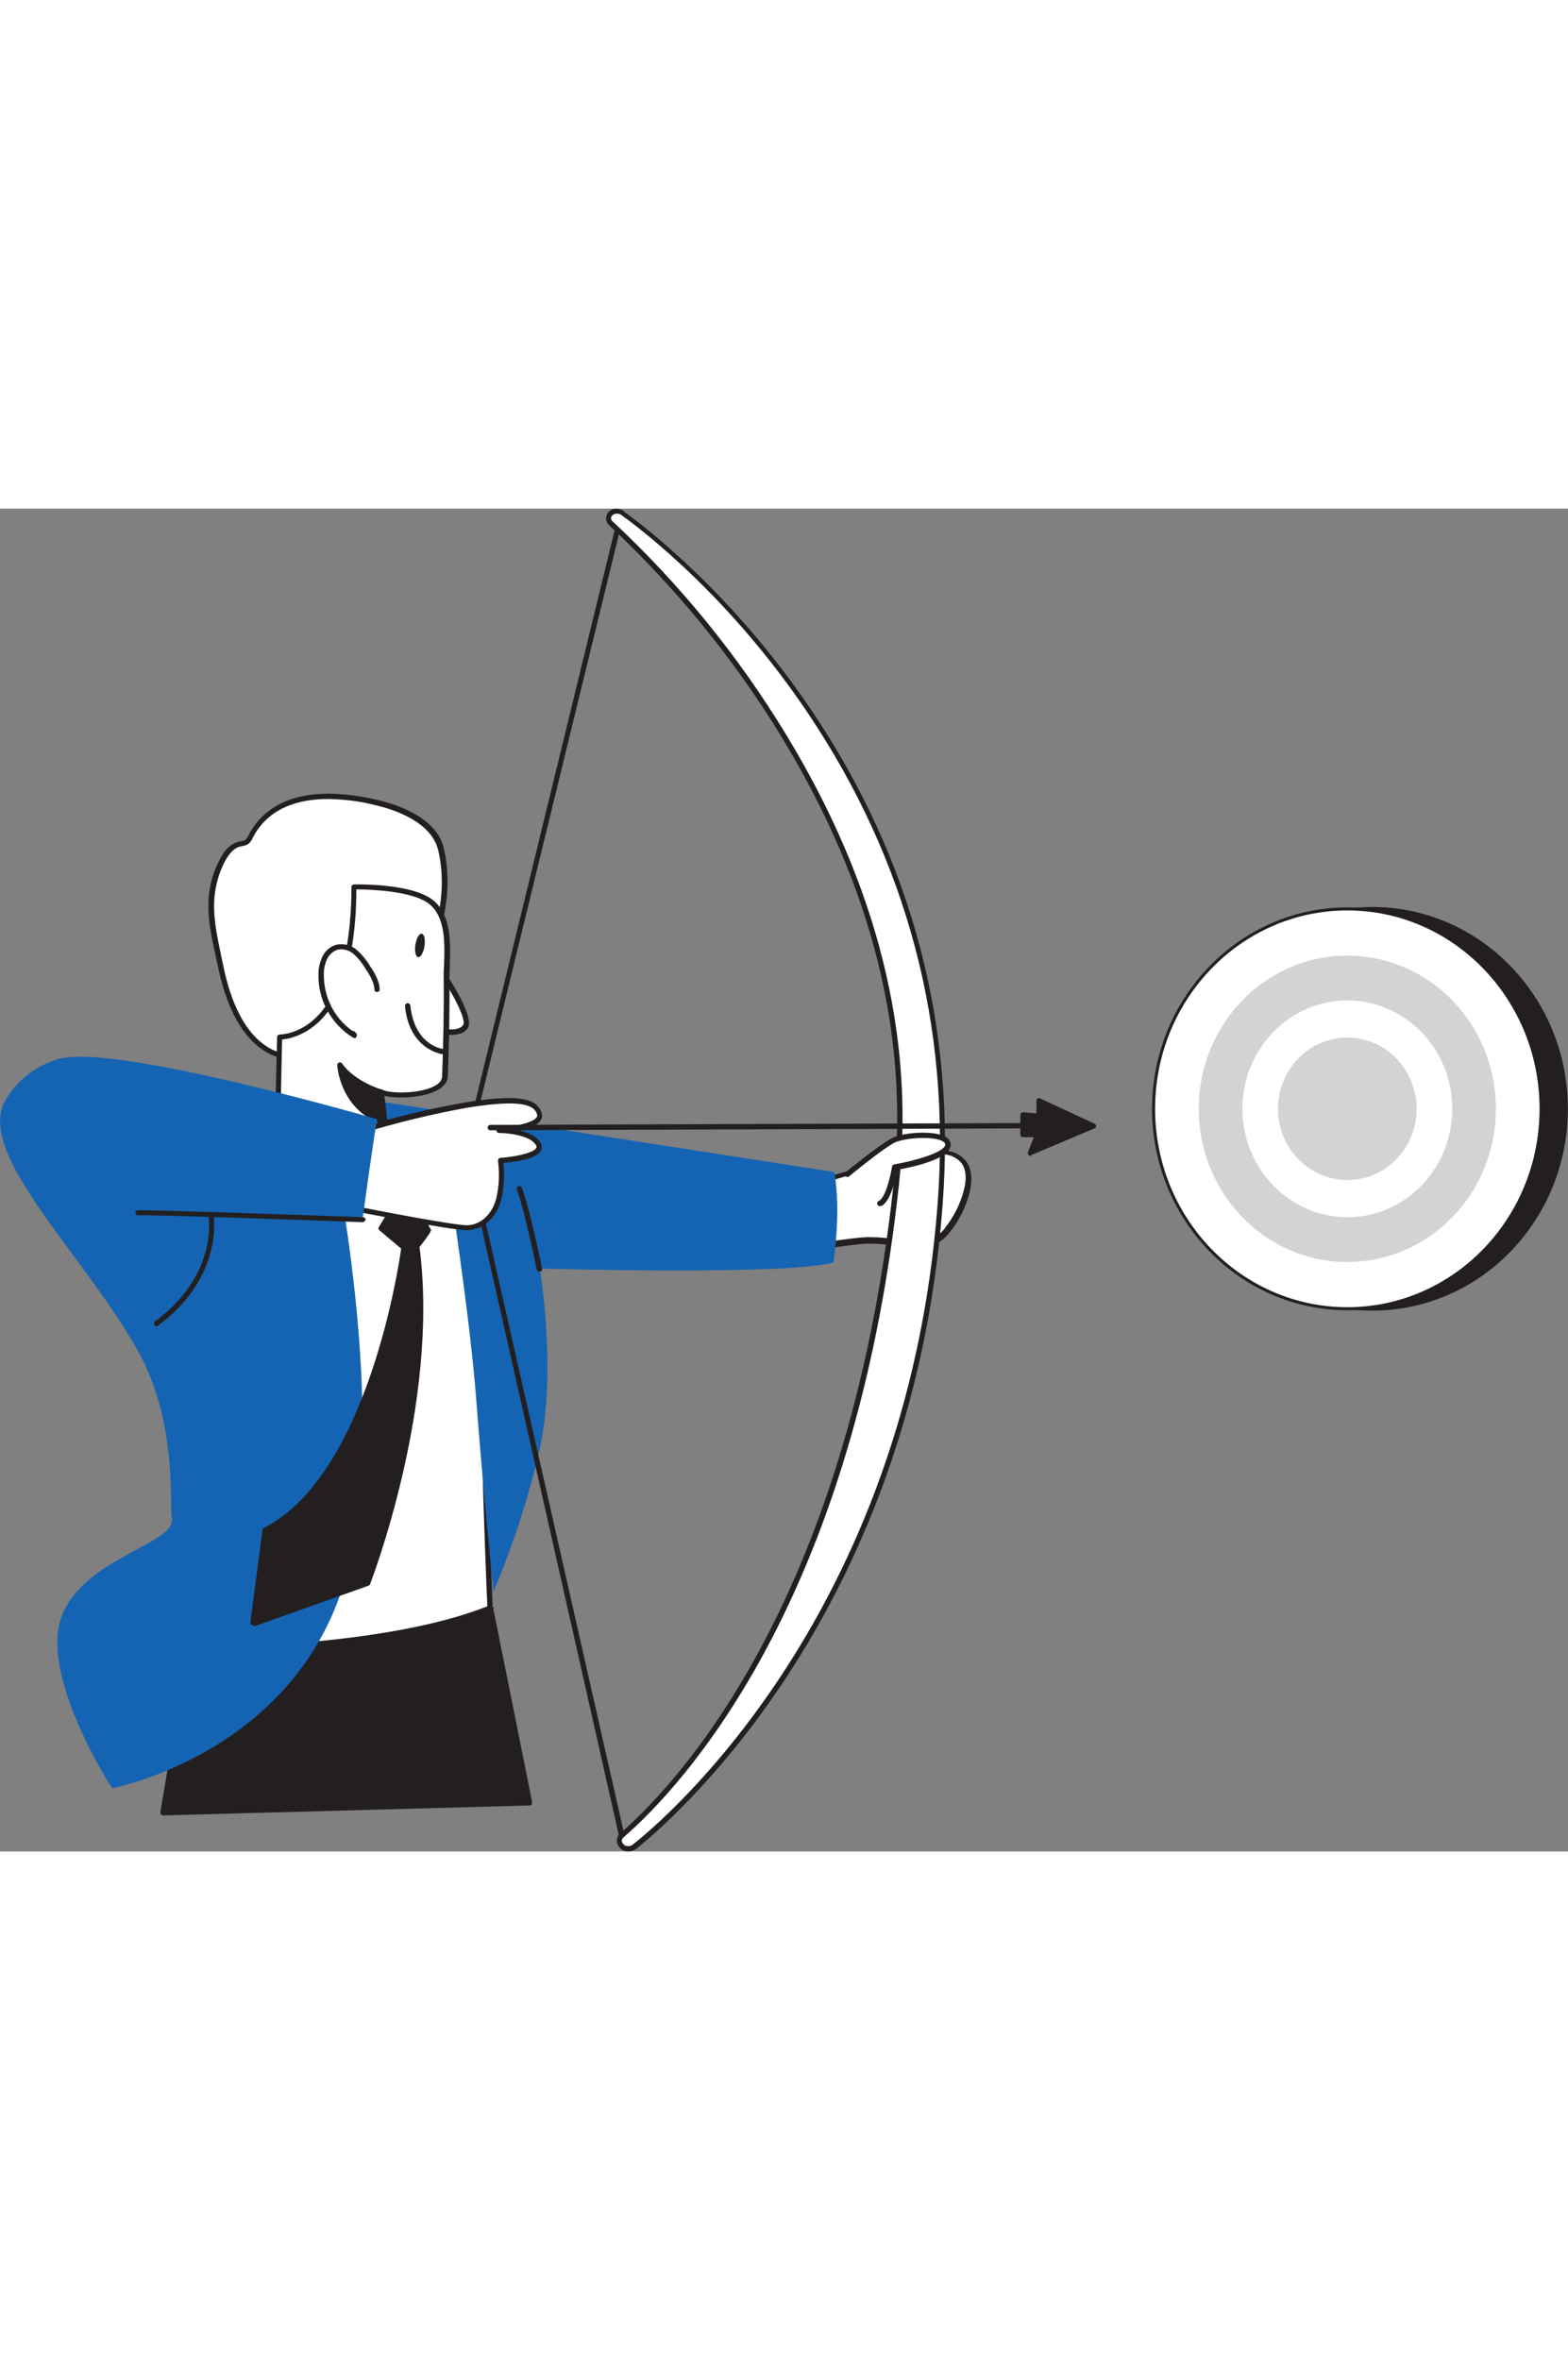 <svg version="1.1" id="Layer_1" xmlns="http://www.w3.org/2000/svg" xmlns:xlink="http://www.w3.org/1999/xlink" x="0px" y="0px" style="width: 233px;" xml:space="preserve" data-imageid="target-1-86" imageName="Target 1" class="illustrations_image" viewBox="45.23 74.68 409.5 350.63">
<rect x="45.23" y="74.68" width="409.5" height="350.63" fill="#808080" stroke="none"/>
<style type="text/css">
	.st0_target-1-86{fill:#231F20;}
	.st1_target-1-86{fill:#FFFFFF;}
	.st2_target-1-86{fill:#D1D3D4;}
	.st3_target-1-86{fill:#68E1FD;}
</style>
<g id="Arrow_target-1-86">
	<ellipse class="st0_target-1-86" cx="403.6" cy="231.4" rx="50.6" ry="52.2"/>
	<path class="st0_target-1-86" d="M403.6,284.1c-28.2,0-51.1-23.6-51.1-52.7s22.9-52.7,51.1-52.7s51.1,23.6,51.1,52.7S431.8,284.1,403.6,284.1&#xA;&#9;&#9;L403.6,284.1z M403.6,179.7c-27.6,0-50.1,23.2-50.1,51.6S376,283,403.6,283s50.1-23.2,50.1-51.6S431.2,179.7,403.6,179.7&#xA;&#9;&#9;L403.6,179.7z"/>
	<ellipse class="st1_target-1-86" cx="397.1" cy="231.4" rx="50.6" ry="52.2"/>
	<path class="st0_target-1-86" d="M397.1,284c-28.1,0-51-23.6-51-52.6s22.9-52.6,51-52.6s51,23.6,51,52.6S425.2,284,397.1,284z M397.1,179.6&#xA;&#9;&#9;c-27.7,0-50.2,23.2-50.2,51.8s22.5,51.8,50.2,51.8s50.2-23.2,50.2-51.8S424.8,179.6,397.1,179.6L397.1,179.6z"/>
	<ellipse class="st2_target-1-86" cx="397.1" cy="231.4" rx="38.8" ry="40"/>
	<ellipse class="st1_target-1-86" cx="397.1" cy="231.4" rx="27.4" ry="28.3"/>
	<ellipse class="st2_target-1-86" cx="397.1" cy="231.4" rx="18.1" ry="18.6"/>
</g>
<g id="Character_target-1-86">
	<path class="st1_target-1-86" d="M256,251.4l13.9-3.9c0,0,4.6-1.9,8.2-3.2s9.6-1.5,13.5-1.4c2,0,3.9,0.8,5.3,2.3c1.8,2.1,1.5,5.3,0.8,8&#xA;&#9;&#9;c-1,3.6-2.7,7-5,9.9c-0.6,0.9-1.4,1.6-2.3,2.2c-4.8,2.9-13.2,0.2-18.6,0.4c-6.8,0.3-22.4,3.4-23.2,3.4S255.9,251.4,256,251.4&#xA;&#9;&#9;L256,251.4z"/>
	<path class="st0_target-1-86" d="M248.7,269.8c-0.2,0-0.5-0.1-0.6-0.3c-0.2-0.4-0.6-1,7.3-18.4c0.1-0.2,0.3-0.3,0.4-0.4l13.9-3.9l0,0&#xA;&#9;&#9;c0,0,4.6-1.9,8.2-3.1c4.3-1.5,11-1.5,13.7-1.4c2.2,0,4.3,0.9,5.8,2.6c1.6,2,1.9,4.9,1,8.6c-1,3.7-2.7,7.1-5.1,10.1&#xA;&#9;&#9;c-0.7,0.9-1.5,1.7-2.5,2.4c-3.4,2.1-8.5,1.5-13,1c-2-0.3-3.9-0.4-5.9-0.4c-4.9,0.2-14.4,1.9-19.5,2.8&#xA;&#9;&#9;C249.7,269.7,248.9,269.8,248.7,269.8L248.7,269.8z M256.5,251.9c-3,6.6-6.2,13.9-7,16.3l2.6-0.5c5.2-0.9,14.8-2.6,19.7-2.8&#xA;&#9;&#9;c2.1,0,4.1,0.1,6.1,0.4c4.3,0.5,9.1,1.1,12.1-0.8c0.8-0.6,1.6-1.3,2.1-2.1c2.2-2.8,3.9-6.1,4.8-9.6c0.6-2.2,1-5.3-0.7-7.4&#xA;&#9;&#9;c-1.2-1.3-2.9-2.1-4.7-2.1c-2-0.1-9-0.2-13.2,1.4c-3.6,1.3-8.2,3.1-8.2,3.1L256.5,251.9L256.5,251.9z"/>
	<polygon class="st0_target-1-86" points="173.3,361.7 183.5,412.5 87.8,415.2 96.8,362 &#9;"/>
	<path class="st0_target-1-86" d="M87.8,415.9c-0.2,0-0.4-0.1-0.5-0.2c-0.1-0.2-0.2-0.4-0.2-0.6l9-53.2c0.1-0.3,0.3-0.6,0.7-0.6l76.5-0.3l0,0&#xA;&#9;&#9;c0.3,0,0.6,0.2,0.7,0.6l10.2,50.8c0,0.2,0,0.4-0.1,0.6c-0.1,0.2-0.3,0.3-0.5,0.3L87.8,415.9L87.8,415.9L87.8,415.9z M97.4,362.7&#xA;&#9;&#9;l-8.8,51.8l94.1-2.7l-10-49.4L97.4,362.7L97.4,362.7z"/>
	<path class="st1_target-1-86" d="M100.3,372.6c0,0,46,0.1,73-10.9c0,0-3.6-78.5-0.6-92.8s-5.6-27-5.6-27l-61.3-7L100.3,372.6L100.3,372.6z"/>
	<path class="st0_target-1-86" d="M100.3,373.3L100.3,373.3c-0.2,0-0.4-0.1-0.5-0.2c-0.1-0.1-0.2-0.3-0.2-0.5l5.5-137.7c0-0.2,0.1-0.4,0.2-0.5&#xA;&#9;&#9;c0.1-0.1,0.3-0.2,0.5-0.2l61.3,7c0.2,0,0.4,0.1,0.5,0.3c0.4,0.5,8.6,13.1,5.7,27.5c-2.9,14,0.6,91.9,0.6,92.7&#xA;&#9;&#9;c0,0.3-0.2,0.6-0.4,0.7C146.9,373.1,101.4,373.2,100.3,373.3L100.3,373.3z M106.4,235.6L101,371.9c5.9,0,46.8-0.8,71.5-10.6&#xA;&#9;&#9;c-0.3-7.3-3.4-78.7-0.6-92.5c2.6-12.7-4.1-24.3-5.3-26.2L106.4,235.6L106.4,235.6z"/>
	<path class="st3_target-1-86 targetColor" d="M162.2,248.6c0,0,5.8,37.2,7.4,58.7s4.5,50.2,4.5,50.2c5.1-12.1,9.2-24.6,12.1-37.4c4.5-20.4,0-47,0-47&#xA;&#9;&#9;s64.9,1.9,76.7-1.6c0,0,2.1-13.4,0.2-23.6l-132.1-20.5c0,0,16.9,15.6,24.1,18.4L162.2,248.6L162.2,248.6z" style="fill: rgb(21, 100, 179);"/>
	<path class="st3_target-1-86 targetColor" d="M130.8,234.9c0,0-54.7-20.9-71-16.3c-5.5,1.8-10.2,5.5-13.2,10.6c-7.8,13.9,20.1,39.6,34.6,65.3&#xA;&#9;&#9;c10.5,18.7,8.2,40.5,8.9,43.5c1.7,7-23,10.4-28.8,26s13.2,44.8,13.2,44.8s44.8-8.4,59.6-50.6S130.9,234.9,130.8,234.9L130.8,234.9z&#xA;&#9;&#9;" style="fill: rgb(21, 100, 179);"/>
	<path class="st1_target-1-86" d="M117.3,217c-8.8-3.4-12.7-14.2-14.4-22.7c-2-9.7-4.5-17.6,0-27.2c1-2.2,2.6-4.5,5-4.9c0.6,0,1.1-0.2,1.7-0.4&#xA;&#9;&#9;c0.4-0.4,0.8-0.8,1-1.4c6.4-12.4,21.8-11.6,33.2-8.9c6.6,1.6,15.1,5.3,16.6,12.3c2.9,12.9-1.4,26.5-9.2,36.9&#xA;&#9;&#9;C143.8,210.4,130.4,222,117.3,217L117.3,217z"/>
	<path class="st0_target-1-86" d="M123.8,218.9c-2.3,0-4.5-0.4-6.7-1.2c-9.1-3.5-13.1-14.6-14.9-23.2c-0.2-1.1-0.5-2.2-0.7-3.2&#xA;&#9;&#9;c-1.8-8.4-3.4-15.7,0.8-24.4c1.5-3.1,3.3-4.9,5.5-5.3l0.5-0.1c0.3,0,0.7-0.1,1-0.3c0.3-0.3,0.5-0.6,0.7-1&#xA;&#9;&#9;c6.6-12.9,22.2-12.2,34.1-9.4c4.5,1.1,15.3,4.4,17.1,12.8c2.7,12.3-0.7,25.9-9.4,37.4C144.8,210.2,134.3,218.8,123.8,218.9&#xA;&#9;&#9;L123.8,218.9z M131,150.5c-8,0-15.8,2.4-19.8,10.2c-0.2,0.6-0.7,1.2-1.2,1.6c-0.5,0.3-1,0.4-1.5,0.5l-0.4,0.1&#xA;&#9;&#9;c-1.7,0.3-3.2,1.9-4.5,4.6c-3.9,8.3-2.4,15.3-0.7,23.5c0.2,1.1,0.5,2.2,0.7,3.3c1.7,8.3,5.5,18.9,14,22.2l0,0&#xA;&#9;&#9;c11.9,4.6,24.9-5.4,33-16.2c8.4-11.2,11.8-24.4,9.1-36.3c-1.7-7.6-11.8-10.8-16.1-11.8C139.5,151.1,135.3,150.6,131,150.5&#xA;&#9;&#9;L131,150.5z"/>
	<path class="st1_target-1-86" d="M159.9,194.4c0,0,8.7,12.7,7,15.4s-7.6,1-7.6,1"/>
	<path class="st0_target-1-86" d="M163,212.1c-1.3,0-2.6-0.2-3.9-0.5c-0.4-0.1-0.6-0.4-0.6-0.8c0.1-0.4,0.4-0.6,0.8-0.6c0,0,0.1,0,0.1,0&#xA;&#9;&#9;c1.5,0.4,5.6,1.1,6.8-0.7c0.9-1.4-2.9-8.7-7-14.6c-0.2-0.3-0.2-0.7,0.1-1c0.3-0.2,0.7-0.2,1,0.1c0,0,0,0.1,0.1,0.1&#xA;&#9;&#9;c1.5,2.2,8.9,13.2,7,16.2C166.6,211.7,164.7,212.1,163,212.1L163,212.1z"/>
	<path class="st1_target-1-86" d="M157.8,177.5c5.5,4.3,4,13.7,4.1,19.8c0.1,8.5-0.1,17.1-0.4,25.6c-0.2,5.4-14.2,5.7-16.7,4.2l2.5,21.3&#xA;&#9;&#9;l-29.6-10.9l0.6-24.7c0,0,9.3-0.1,14.6-11.2s4.8-28,4.8-28S152.5,173.3,157.8,177.5L157.8,177.5z"/>
	<path class="st0_target-1-86" d="M147.3,249c-0.1,0-0.2,0-0.2,0l-29.6-10.9c-0.3-0.1-0.5-0.4-0.5-0.7l0.6-24.7c0-0.4,0.3-0.7,0.7-0.7&#xA;&#9;&#9;c0.4,0,8.9-0.2,13.9-10.8c5.2-10.8,4.8-27.6,4.8-27.7c0-0.2,0.1-0.4,0.2-0.5c0.1-0.1,0.3-0.2,0.5-0.2c0.6,0,15.1-0.3,20.6,4.1l0,0&#xA;&#9;&#9;c4.8,3.8,4.6,11.1,4.4,17c0,1.2-0.1,2.3-0.1,3.3c0.1,8.5-0.1,17.1-0.4,25.6c0,1.1-0.6,2.6-2.9,3.8c-3.7,2-10.6,2.2-13.7,1.4&#xA;&#9;&#9;l2.4,20.2c0,0.2-0.1,0.5-0.3,0.6C147.6,249,147.5,249,147.3,249L147.3,249z M118.4,237l28.1,10.3l-2.4-20.2c0-0.3,0.1-0.5,0.3-0.7&#xA;&#9;&#9;c0.2-0.1,0.5-0.1,0.7,0c1.6,1,9.5,1.2,13.5-0.9c1.4-0.7,2.1-1.6,2.1-2.7c0.3-8.5,0.5-17.1,0.4-25.6c0-1,0-2.2,0.1-3.4&#xA;&#9;&#9;c0.2-5.6,0.4-12.5-3.9-15.9c-4.4-3.5-16.1-3.8-19-3.8c0,3.4-0.1,17.7-4.9,27.7c-4.7,9.8-12.2,11.3-14.5,11.5L118.4,237z"/>
	<path class="st1_target-1-86" d="M161.2,216.5c0,0-8.3-0.6-9.5-12"/>
	<path class="st0_target-1-86" d="M161.2,217.2L161.2,217.2c-0.1,0-9-0.8-10.2-12.6c0-0.4,0.2-0.7,0.6-0.8c0,0,0,0,0,0c0.4,0,0.7,0.2,0.8,0.6&#xA;&#9;&#9;c1.1,10.6,8.5,11.4,8.8,11.4c0.4,0.1,0.6,0.4,0.6,0.8C161.8,216.9,161.6,217.1,161.2,217.2L161.2,217.2z"/>
	<path class="st1_target-1-86" d="M143.6,200.1c-0.1-2.1-1.3-4-2.5-5.8c-0.8-1.4-1.9-2.7-3.1-3.8c-1.3-1.1-3-1.6-4.6-1.3&#xA;&#9;&#9;c-1.4,0.4-2.6,1.4-3.3,2.7c-0.7,1.3-1,2.8-1,4.2c-0.2,6.5,3.1,12.7,8.7,16.1l-0.5-0.5"/>
	<path class="st0_target-1-86" d="M137.8,212.9c-0.1,0-0.3,0-0.4-0.1c-5.8-3.6-9.2-10-9-16.7c0-1.6,0.4-3.1,1.1-4.6c0.8-1.5,2.1-2.6,3.8-3&#xA;&#9;&#9;c1.9-0.3,3.8,0.2,5.2,1.5c1.3,1.2,2.4,2.5,3.3,4c1.1,1.7,2.5,3.8,2.6,6.2c0,0.4-0.3,0.7-0.7,0.7c-0.4,0-0.7-0.3-0.7-0.7&#xA;&#9;&#9;c0,0,0,0,0,0c-0.1-2-1.3-3.9-2.4-5.5c-0.8-1.4-1.8-2.6-3-3.7c-1.1-1-2.6-1.4-4-1.2c-1.2,0.3-2.3,1.2-2.9,2.4&#xA;&#9;&#9;c-0.6,1.2-0.9,2.6-0.9,3.9c-0.1,5.9,2.6,11.5,7.4,14.9c0.2,0,0.4,0.1,0.6,0.2l0.5,0.5c0.2,0.3,0.2,0.6,0,0.9&#xA;&#9;&#9;C138.2,212.9,138,213,137.8,212.9L137.8,212.9z"/>
	<path class="st0_target-1-86" d="M144.8,227c0,0-7.3-2.1-10.8-7.1c0,0,0.5,11.3,11.7,14.9L144.8,227L144.8,227z"/>
	<path class="st0_target-1-86" d="M145.7,235.6h-0.2c-11.5-3.7-12.2-15.4-12.2-15.6c0-0.3,0.2-0.6,0.5-0.7c0.3-0.1,0.6,0,0.8,0.3&#xA;&#9;&#9;c3.3,4.7,10.3,6.8,10.4,6.8c0.3,0.1,0.5,0.3,0.5,0.6l0.9,7.9c0,0.2-0.1,0.5-0.2,0.6C146.1,235.5,145.9,235.6,145.7,235.6&#xA;&#9;&#9;L145.7,235.6z M135.1,222.2c1.1,5.3,4.8,9.7,9.8,11.6l-0.7-6.3C140.8,226.4,137.7,224.6,135.1,222.2L135.1,222.2z"/>
	
		<ellipse transform="matrix(0.152 -0.988 0.988 0.152 -54.979 313.112)" class="st0_target-1-86" cx="154.9" cy="188.6" rx="3.1" ry="1.2"/>
	<path class="st0_target-1-86" d="M186.1,273.9c-0.3,0-0.6-0.2-0.7-0.5c0-0.2-3.4-16.5-5.2-20.9c-0.1-0.4,0-0.8,0.4-0.9c0,0,0,0,0,0&#xA;&#9;&#9;c0.4-0.1,0.8,0,0.9,0.4c1.8,4.4,5.2,20.4,5.3,21.1c0.1,0.4-0.2,0.7-0.5,0.8c0,0,0,0,0,0L186.1,273.9z"/>
	<path class="st0_target-1-86" d="M150.9,252.2l-6.3,10.2l6,5.1c0,0-7.6,59.2-36.3,73.8l-3.2,24.2l29.8-10.5c0,0,18.3-46.1,12.9-87.9&#xA;&#9;&#9;c0,0,3.1-4,3.1-4S150.9,252.2,150.9,252.2L150.9,252.2z"/>
	<path class="st0_target-1-86" d="M111.2,366.2c-0.2,0-0.3-0.1-0.4-0.1c-0.2-0.2-0.3-0.4-0.2-0.6l3.2-24.2c0-0.2,0.2-0.4,0.4-0.5&#xA;&#9;&#9;c26.9-13.7,35.1-67.9,35.8-72.9l-5.7-4.8c-0.3-0.2-0.3-0.6-0.1-0.9l6.3-10.2c0.1-0.2,0.4-0.3,0.6-0.3c0.2,0,0.5,0.1,0.6,0.4&#xA;&#9;&#9;c2.3,4.1,5.7,10.3,6,10.7c0,0.1,0.1,0.1,0.1,0.2c0.1,0.3-0.9,1.8-3,4.5c5.3,41.4-12.8,87.5-12.9,88c-0.1,0.2-0.2,0.3-0.4,0.4&#xA;&#9;&#9;l-29.8,10.6C111.4,366.3,111.3,366.3,111.2,366.2L111.2,366.2z M115,341.8l-3,22.7l28.4-10.1c1.5-4,17.9-47.9,12.7-87.3&#xA;&#9;&#9;c0-0.2,0-0.4,0.1-0.5c0.9-1.2,2.3-3,2.9-3.7c-0.6-1-2-3.5-5.2-9.4l-5.3,8.7l5.5,4.7c0.2,0.2,0.3,0.4,0.2,0.6&#xA;&#9;&#9;c-1.6,10.7-4,21.3-7.4,31.6C138.9,314.3,129.8,334,115,341.8L115,341.8z"/>
	<path class="st0_target-1-86" d="M207.6,421.8c-0.3,0-0.6-0.2-0.7-0.5L166.4,242c0-0.1,0-0.2,0-0.3l40.5-166.1c0.1-0.4,0.5-0.6,0.8-0.5&#xA;&#9;&#9;c0.4,0.1,0.6,0.5,0.5,0.8l0,0l-40.5,165.9L208.3,421c0.1,0.4-0.1,0.7-0.5,0.8L207.6,421.8L207.6,421.8z"/>
	<path class="st1_target-1-86" d="M138.2,257.5l1.6-20.7c8.9-2.7,18-4.8,27.2-6.5c12.1-2,18-1.4,19,2.4s-10.6,4.3-10.6,4.3s8.4,0.1,10.3,3.6&#xA;&#9;&#9;s-9.9,4.3-9.9,4.3c0.4,3.3,0.3,6.6-0.4,9.8c-1.2,4.9-4.7,7.8-8.5,7.8S138.2,257.5,138.2,257.5L138.2,257.5z"/>
	<path class="st0_target-1-86" d="M167.1,263.1c-3.9,0-28-4.7-29-4.9c-0.3-0.1-0.6-0.4-0.6-0.7l1.6-20.7c0-0.3,0.2-0.5,0.5-0.6&#xA;&#9;&#9;c9-2.7,18.1-4.9,27.3-6.5c13-2.1,18.7-1.3,19.8,2.9c0.2,0.7,0,1.4-0.4,2c-0.9,1.2-3.1,2-5.3,2.5c2.2,0.5,4.5,1.5,5.4,3.2&#xA;&#9;&#9;c0.4,0.6,0.4,1.4,0.1,2c-1.2,2.3-7.3,3-9.8,3.2c0.3,3.1,0.2,6.3-0.5,9.3C175.1,259.7,171.4,263.1,167.1,263.1L167.1,263.1z&#xA;&#9;&#9; M139,257c3.9,0.8,24.7,4.8,28.1,4.8c3.6,0,6.8-2.9,7.8-7.3c0.7-3.1,0.8-6.3,0.4-9.5c0-0.2,0-0.4,0.1-0.5c0.1-0.2,0.3-0.2,0.5-0.3&#xA;&#9;&#9;c3.4-0.2,8.6-1.2,9.4-2.6c0.1-0.2,0.1-0.5-0.1-0.7c-1.4-2.6-7.5-3.2-9.7-3.2c-0.4,0-0.7-0.4-0.6-0.8c0-0.3,0.3-0.6,0.6-0.6&#xA;&#9;&#9;c3.1-0.2,8.6-1,9.8-2.6c0.2-0.2,0.3-0.5,0.2-0.8c-0.8-3.2-6.4-3.7-18.2-1.8c-9,1.6-17.9,3.8-26.7,6.4L139,257z"/>
	<path class="st3_target-1-86 targetColor" d="M139.9,260.3c0,0,2.6-19.2,3.8-26.2c0,0-67.9-19.7-82.8-15.8s1,28.6,9.8,51s32.5-10.8,32.5-10.8L139.9,260.3&#xA;&#9;&#9;L139.9,260.3z" style="fill: rgb(21, 100, 179);"/>
	<path class="st0_target-1-86" d="M139.9,261L139.9,261c-15.7-0.6-56.9-2-58.5-1.8c-0.3,0.1-0.7-0.1-0.8-0.4c0,0,0,0,0,0&#xA;&#9;&#9;c-0.1-0.4,0.1-0.8,0.5-0.9c0.8-0.2,37.2,1,58.9,1.8c0.4,0,0.7,0.3,0.7,0.7C140.6,260.7,140.3,261,139.9,261L139.9,261z"/>
	<path class="st0_target-1-86" d="M86.2,288.2c-0.2,0-0.4-0.1-0.6-0.3c-0.2-0.3-0.2-0.7,0.1-1c0,0,0,0,0,0c16.6-12.2,14-27.3,14-27.5&#xA;&#9;&#9;c0-0.4,0.2-0.7,0.6-0.8c0.3,0,0.6,0.2,0.7,0.5c0,0.2,2.8,16.1-14.5,28.9C86.5,288.1,86.4,288.2,86.2,288.2L86.2,288.2z"/>
	<path class="st1_target-1-86" d="M204.7,75.9c-0.7,0.6-0.8,1.7-0.2,2.4c0.1,0.1,0.1,0.1,0.2,0.2c11.3,10.3,84.5,80.6,74.5,172.7&#xA;&#9;&#9;c-11.9,110.3-57.2,157.5-71.7,170c-1.5,1.3-0.4,3.5,1.8,3.5l0,0c0.5,0,1.1-0.2,1.5-0.5c7.2-5.7,71.7-59.3,79.8-167.7&#xA;&#9;&#9;c8.3-110.4-71-171.9-83.1-180.6C206.7,75.2,205.5,75.2,204.7,75.9L204.7,75.9L204.7,75.9z"/>
	<path class="st0_target-1-86" d="M209.4,425.3c-1.3,0.1-2.4-0.7-2.9-1.9c-0.4-1-0.1-2.1,0.7-2.8c13.7-11.9,59.5-59.1,71.4-169.6&#xA;&#9;&#9;c4.2-38.6-5.6-77.8-29.2-116.6C237,114,221.8,95.4,204.3,79c-0.5-0.5-0.8-1.1-0.8-1.8c0-0.7,0.3-1.3,0.8-1.8l0,0&#xA;&#9;&#9;c1.1-0.9,2.6-0.9,3.7-0.1c6.5,4.7,29.1,22.2,49.4,52.4c26.1,38.9,37.5,82.2,34,128.8c-8.1,108.6-72.8,162.4-80.1,168.2&#xA;&#9;&#9;C210.7,425.1,210,425.3,209.4,425.3L209.4,425.3L209.4,425.3z M205.2,76.4c-0.2,0.2-0.4,0.5-0.4,0.8c0,0.3,0.2,0.6,0.4,0.8&#xA;&#9;&#9;c17.6,16.4,32.9,35.2,45.4,55.8c23.7,39,33.6,78.5,29.4,117.4c-5.1,47.3-16.9,88.3-35,121.9c-14.6,27-29.4,42-36.9,48.5&#xA;&#9;&#9;c-0.4,0.3-0.6,0.9-0.4,1.3c0.3,0.7,1,1.1,1.7,1l0,0c0.4,0,0.8-0.1,1.1-0.4c7.3-5.7,71.5-59.2,79.6-167.3&#xA;&#9;&#9;c3.5-46.3-7.9-89.4-33.8-128c-20.1-30-42.6-47.4-49-52C206.6,75.9,205.8,75.9,205.2,76.4L205.2,76.4L205.2,76.4z"/>
	<path class="st1_target-1-86" d="M266.4,248.5c0,0,8.6-7,12-8.8s14.9-2.3,14.4,1.2s-13.8,5.7-13.8,5.7s-1.3,8.2-3.9,9.5"/>
	<path class="st0_target-1-86" d="M275,256.8c-0.4,0-0.7-0.3-0.7-0.7c0-0.3,0.1-0.5,0.4-0.6c1.7-0.8,3-6,3.5-9c0-0.3,0.3-0.5,0.6-0.6&#xA;&#9;&#9;c5.3-0.9,13-3.1,13.3-5.1c0-0.2,0-0.5-0.5-0.8c-2.2-1.6-10.1-1.1-12.9,0.3c-3.3,1.8-11.7,8.7-11.8,8.8c-0.3,0.2-0.8,0.1-1-0.2&#xA;&#9;&#9;c-0.2-0.3-0.1-0.6,0.1-0.9c0.4-0.3,8.7-7.1,12.1-8.9c2.9-1.6,11.5-2.2,14.4-0.2c0.7,0.5,1.1,1.3,1,2.2c-0.5,3.6-10.8,5.7-13.9,6.2&#xA;&#9;&#9;c-0.4,2-1.7,8.3-4.2,9.5C275.2,256.7,275.1,256.8,275,256.8z"/>
	<path class="st0_target-1-86" d="M173.3,237c-0.4,0-0.7-0.3-0.7-0.7l0,0c0-0.4,0.3-0.7,0.7-0.7l143.5-0.5l0,0c0.4,0,0.7,0.3,0.7,0.7l0,0&#xA;&#9;&#9;c0,0.4-0.3,0.7-0.7,0.7L173.3,237z"/>
	<polygon class="st0_target-1-86" points="312.5,233 312.5,238.2 316.3,238.2 314.4,243 331,236 316.8,229.4 316.8,233.4 &#9;"/>
	<path class="st0_target-1-86" d="M314.4,243.7c-0.2,0-0.4-0.1-0.5-0.2c-0.2-0.2-0.3-0.5-0.2-0.8l1.5-3.9h-2.8c-0.4,0-0.7-0.3-0.7-0.7l0,0V233&#xA;&#9;&#9;c0-0.2,0.1-0.4,0.2-0.5c0.1-0.1,0.3-0.2,0.5-0.2l3.5,0.3v-3.3c0-0.4,0.3-0.7,0.7-0.7c0.1,0,0.2,0,0.3,0.1l14.2,6.6&#xA;&#9;&#9;c0.2,0.1,0.4,0.4,0.4,0.6c0,0.3-0.2,0.5-0.4,0.6l-16.6,7C314.6,243.7,314.5,243.7,314.4,243.7L314.4,243.7z M313.2,237.5h3.1&#xA;&#9;&#9;c0.2,0,0.4,0.1,0.6,0.3c0.1,0.2,0.2,0.4,0.1,0.6l-1.3,3.3l13.7-5.7l-11.8-5.5v3c0,0.2-0.1,0.4-0.2,0.5c-0.1,0.1-0.3,0.2-0.5,0.2&#xA;&#9;&#9;l-3.5-0.3L313.2,237.5L313.2,237.5z"/>
</g>
</svg>